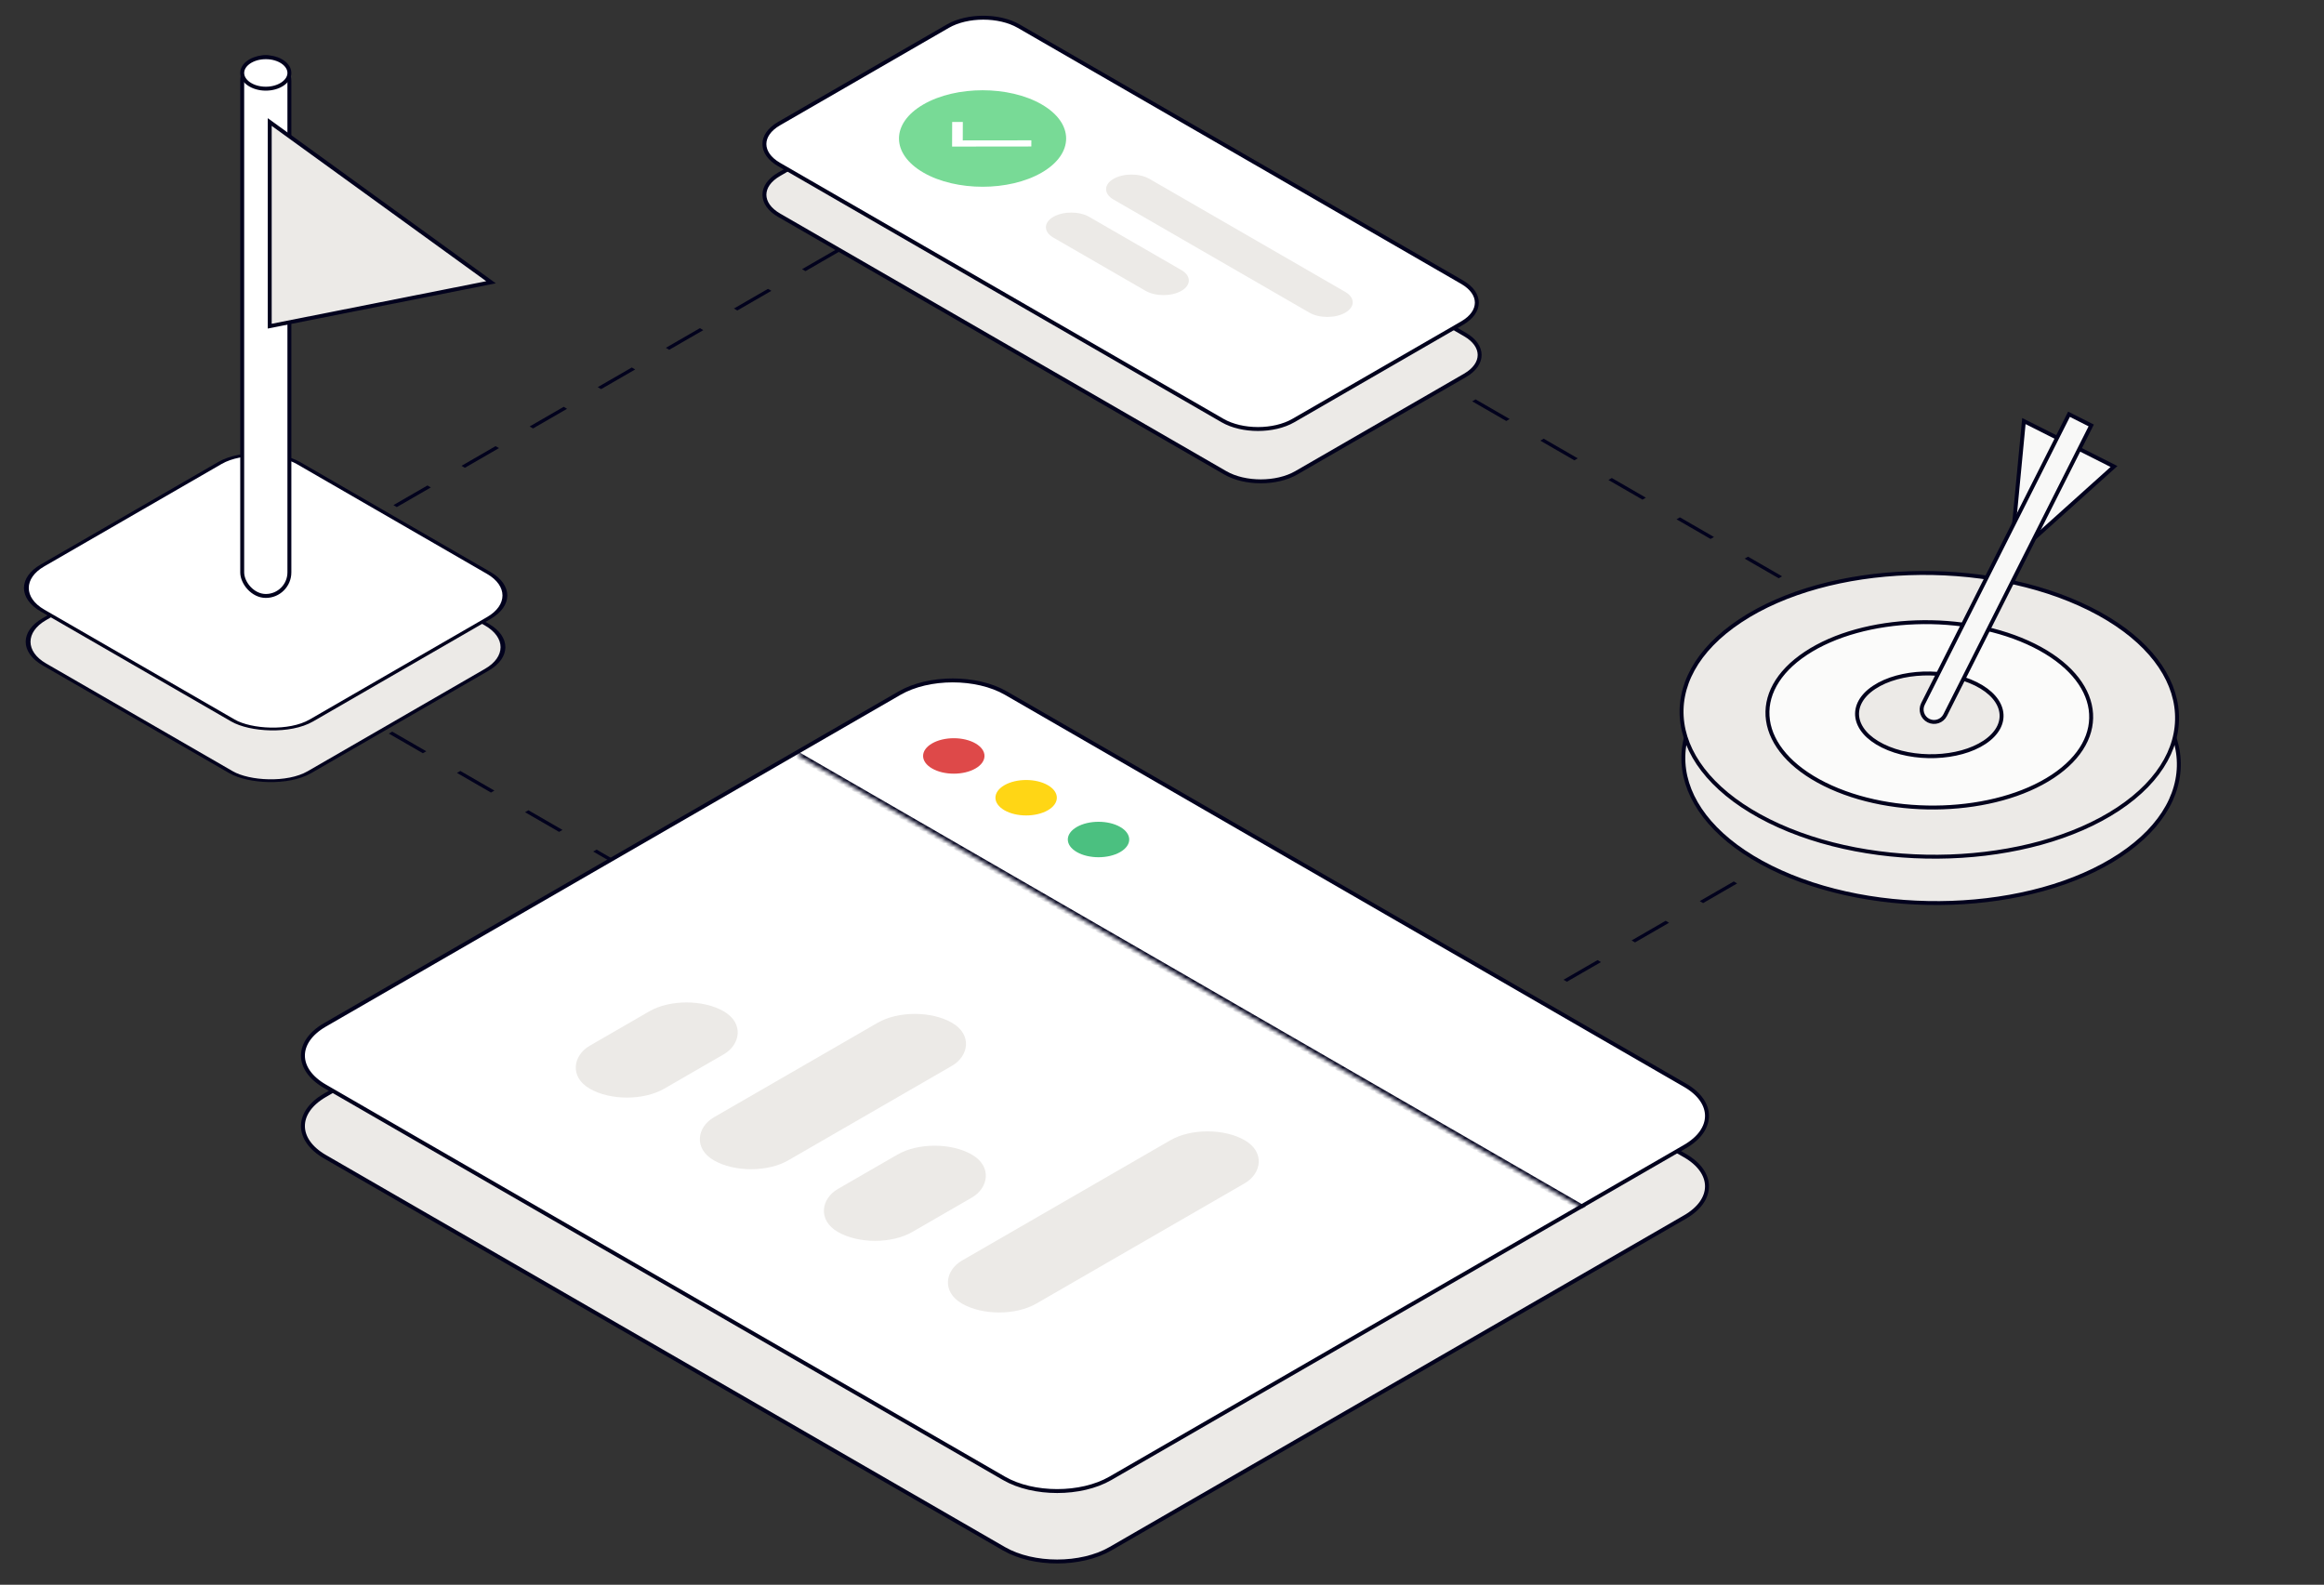 <svg width="591" height="403" viewBox="0 0 591 403" fill="none" xmlns="http://www.w3.org/2000/svg">
<rect x="0" y="0" width="591" height="403" fill="#333333" stroke="none"/>
<rect y="0.5" width="292.502" height="243.557" rx="11.5" transform="matrix(0.866 0.5 -0.866 0.5 261.371 35.807)" stroke="#02021D" stroke-dasharray="10 10"/>
<path d="M531.834 166.572C558.412 179.807 561.604 202.613 539.133 217.501C516.662 232.389 476.908 233.808 450.331 220.572C423.753 207.336 420.561 184.531 443.032 169.643C465.503 154.754 505.257 153.336 531.834 166.572Z" fill="#ECEAE7" stroke="#02021D"/>
<path d="M531.381 154.783C557.959 168.018 561.151 190.824 538.68 205.712C516.209 220.6 476.455 222.019 449.878 208.783C423.3 195.547 420.108 172.742 442.579 157.854C465.05 142.965 504.804 141.547 531.381 154.783Z" fill="#ECEAE7" stroke="#02021D"/>
<path d="M517.249 164.146C534.632 172.803 536.697 187.704 522.032 197.421C507.366 207.138 481.393 208.076 464.01 199.419C446.628 190.763 444.562 175.861 459.228 166.145C473.894 156.428 499.866 155.489 517.249 164.146Z" fill="#FBFBFA" stroke="#02021D"/>
<path d="M502.504 173.916C510.292 177.795 511.182 184.448 504.661 188.769C498.139 193.09 486.547 193.527 478.759 189.648C470.971 185.77 470.081 179.116 476.602 174.796C483.123 170.475 494.715 170.038 502.504 173.916Z" fill="#ECEAE7" stroke="#02021D"/>
<path d="M537.598 118.63L511.322 142.238L514.68 107.074L537.598 118.63Z" fill="#F8F8F7" stroke="#02021D"/>
<path d="M494.661 181.853C493.875 183.412 491.974 184.039 490.414 183.253C488.855 182.467 488.229 180.565 489.015 179.006L526.157 105.342L531.803 108.189L494.661 181.853Z" fill="#F8F8F7" stroke="#02021D"/>
<path d="M428.488 293.866C435.96 298.179 435.96 305.173 428.488 309.487L282.374 393.846C274.902 398.16 262.789 398.16 255.317 393.846L82.641 294.151C75.169 289.837 75.169 282.844 82.641 278.53L228.755 194.171C236.227 189.857 248.34 189.857 255.812 194.171L428.488 293.866Z" fill="#ECEAE7" stroke="#02021D"/>
<path d="M428.488 275.955C435.96 280.269 435.96 287.263 428.488 291.577L282.374 375.936C274.902 380.25 262.789 380.25 255.317 375.936L82.641 276.241C75.169 271.927 75.169 264.934 82.641 260.62L228.755 176.261C236.227 171.947 248.34 171.947 255.812 176.261L428.488 275.955Z" fill="white" stroke="#02021D"/>
<mask id="path-10-inside-1_411_27965" fill="white">
<path d="M426.025 277.588C433.736 282.04 433.736 289.258 426.025 293.709L402.457 307.316L202.509 191.876L226.077 178.269C233.787 173.817 246.289 173.817 253.999 178.269L426.025 277.588Z"/>
</mask>
<path d="M439.986 285.649L402.457 307.316L439.986 285.649ZM202.509 191.876L240.038 170.209L202.509 191.876ZM240.038 170.209L439.986 285.649L240.038 170.209ZM401.591 307.816L201.643 192.376L203.375 191.376L403.323 306.816L401.591 307.816Z" fill="#02021D" mask="url(#path-10-inside-1_411_27965)"/>
<circle cx="6.375" cy="6.375" r="6.375" transform="matrix(0.866 0.5 -0.866 0.5 242.553 185.86)" fill="#DE4949"/>
<circle cx="6.375" cy="6.375" r="6.375" transform="matrix(0.866 0.5 -0.866 0.5 260.951 196.485)" fill="#FFD615"/>
<circle cx="6.375" cy="6.375" r="6.375" transform="matrix(0.866 0.5 -0.866 0.5 279.357 207.11)" fill="#4BC080"/>
<rect width="21.857" height="39.343" rx="10.929" transform="matrix(0.866 0.5 -0.866 0.5 174.584 251.716)" fill="#ECEAE7"/>
<rect width="21.857" height="39.343" rx="10.929" transform="matrix(0.866 0.5 -0.866 0.5 237.68 288.147)" fill="#ECEAE7"/>
<rect width="21.857" height="83.058" rx="10.929" transform="matrix(0.866 0.5 -0.866 0.5 307.084 284.503)" fill="#ECEAE7"/>
<rect width="21.857" height="69.944" rx="10.929" transform="matrix(0.866 0.5 -0.866 0.5 232.635 254.632)" fill="#ECEAE7"/>
<rect x="-0.866" y="2.98023e-08" width="75.088" height="77.833" rx="11.5" transform="matrix(-0.866 0.5 -0.866 -0.5 132.991 165.009)" fill="#ECEAE7" stroke="#02021D"/>
<rect x="-0.866" y="2.98023e-08" width="75.088" height="78.907" rx="11.5" transform="matrix(-0.866 0.5 -0.866 -0.5 133.48 151.864)" fill="white" stroke="#02021D"/>
<rect x="61.594" y="14.55" width="12" height="137" rx="6" fill="white" stroke="#02021D"/>
<path d="M68.593 31.029L124.872 71.782L68.593 82.941L68.593 31.029Z" fill="#ECEAE7" stroke="#02021D"/>
<path d="M73.594 18.55C73.594 19.582 72.99 20.57 71.905 21.32C70.823 22.07 69.3 22.55 67.594 22.55C65.888 22.55 64.365 22.07 63.282 21.32C62.197 20.57 61.594 19.582 61.594 18.55C61.594 17.517 62.197 16.53 63.282 15.779C64.365 15.029 65.888 14.55 67.594 14.55C69.3 14.55 70.823 15.029 71.905 15.779C72.99 16.53 73.594 17.517 73.594 18.55Z" fill="white" stroke="#02021D"/>
<path d="M372.549 95.468C377.524 92.595 377.524 87.937 372.549 85.065L259.065 19.545C254.089 16.672 246.022 16.672 241.046 19.545L198.126 44.325C193.15 47.198 193.15 51.855 198.126 54.728L311.609 120.248C316.585 123.121 324.652 123.121 329.628 120.248L372.549 95.468Z" fill="#ECEAE7" stroke="#02021D"/>
<path d="M371.832 82.163C376.807 79.29 376.807 74.633 371.832 71.76L259.06 6.651C254.085 3.779 246.018 3.779 241.042 6.651L198.121 31.432C193.145 34.304 193.145 38.962 198.121 41.835L310.892 106.943C315.868 109.816 323.935 109.816 328.911 106.943L371.832 82.163Z" fill="white" stroke="#02021D"/>
<path d="M342.11 79.508C344.63 78.053 344.63 75.695 342.11 74.24L292.297 45.48C289.777 44.026 285.693 44.026 283.174 45.48C280.654 46.935 280.654 49.293 283.174 50.748L332.987 79.508C335.507 80.962 339.591 80.962 342.11 79.508Z" fill="#ECEAE7"/>
<path d="M300.44 73.955C302.96 72.501 302.96 70.142 300.44 68.688L276.989 55.148C274.47 53.694 270.385 53.694 267.866 55.148C265.347 56.602 265.347 58.961 267.866 60.415L291.317 73.955C293.837 75.409 297.921 75.409 300.44 73.955Z" fill="#ECEAE7"/>
<circle cx="17.354" cy="17.354" r="17.354" transform="matrix(0.866 -0.5 0.866 0.5 219.811 35.222)" fill="#78DA96"/>
<path d="M242.12 37.272L242.142 31.016L244.851 31.013L244.834 35.705L262.276 35.684L262.27 37.248L242.12 37.272Z" fill="white"/>
</svg>
